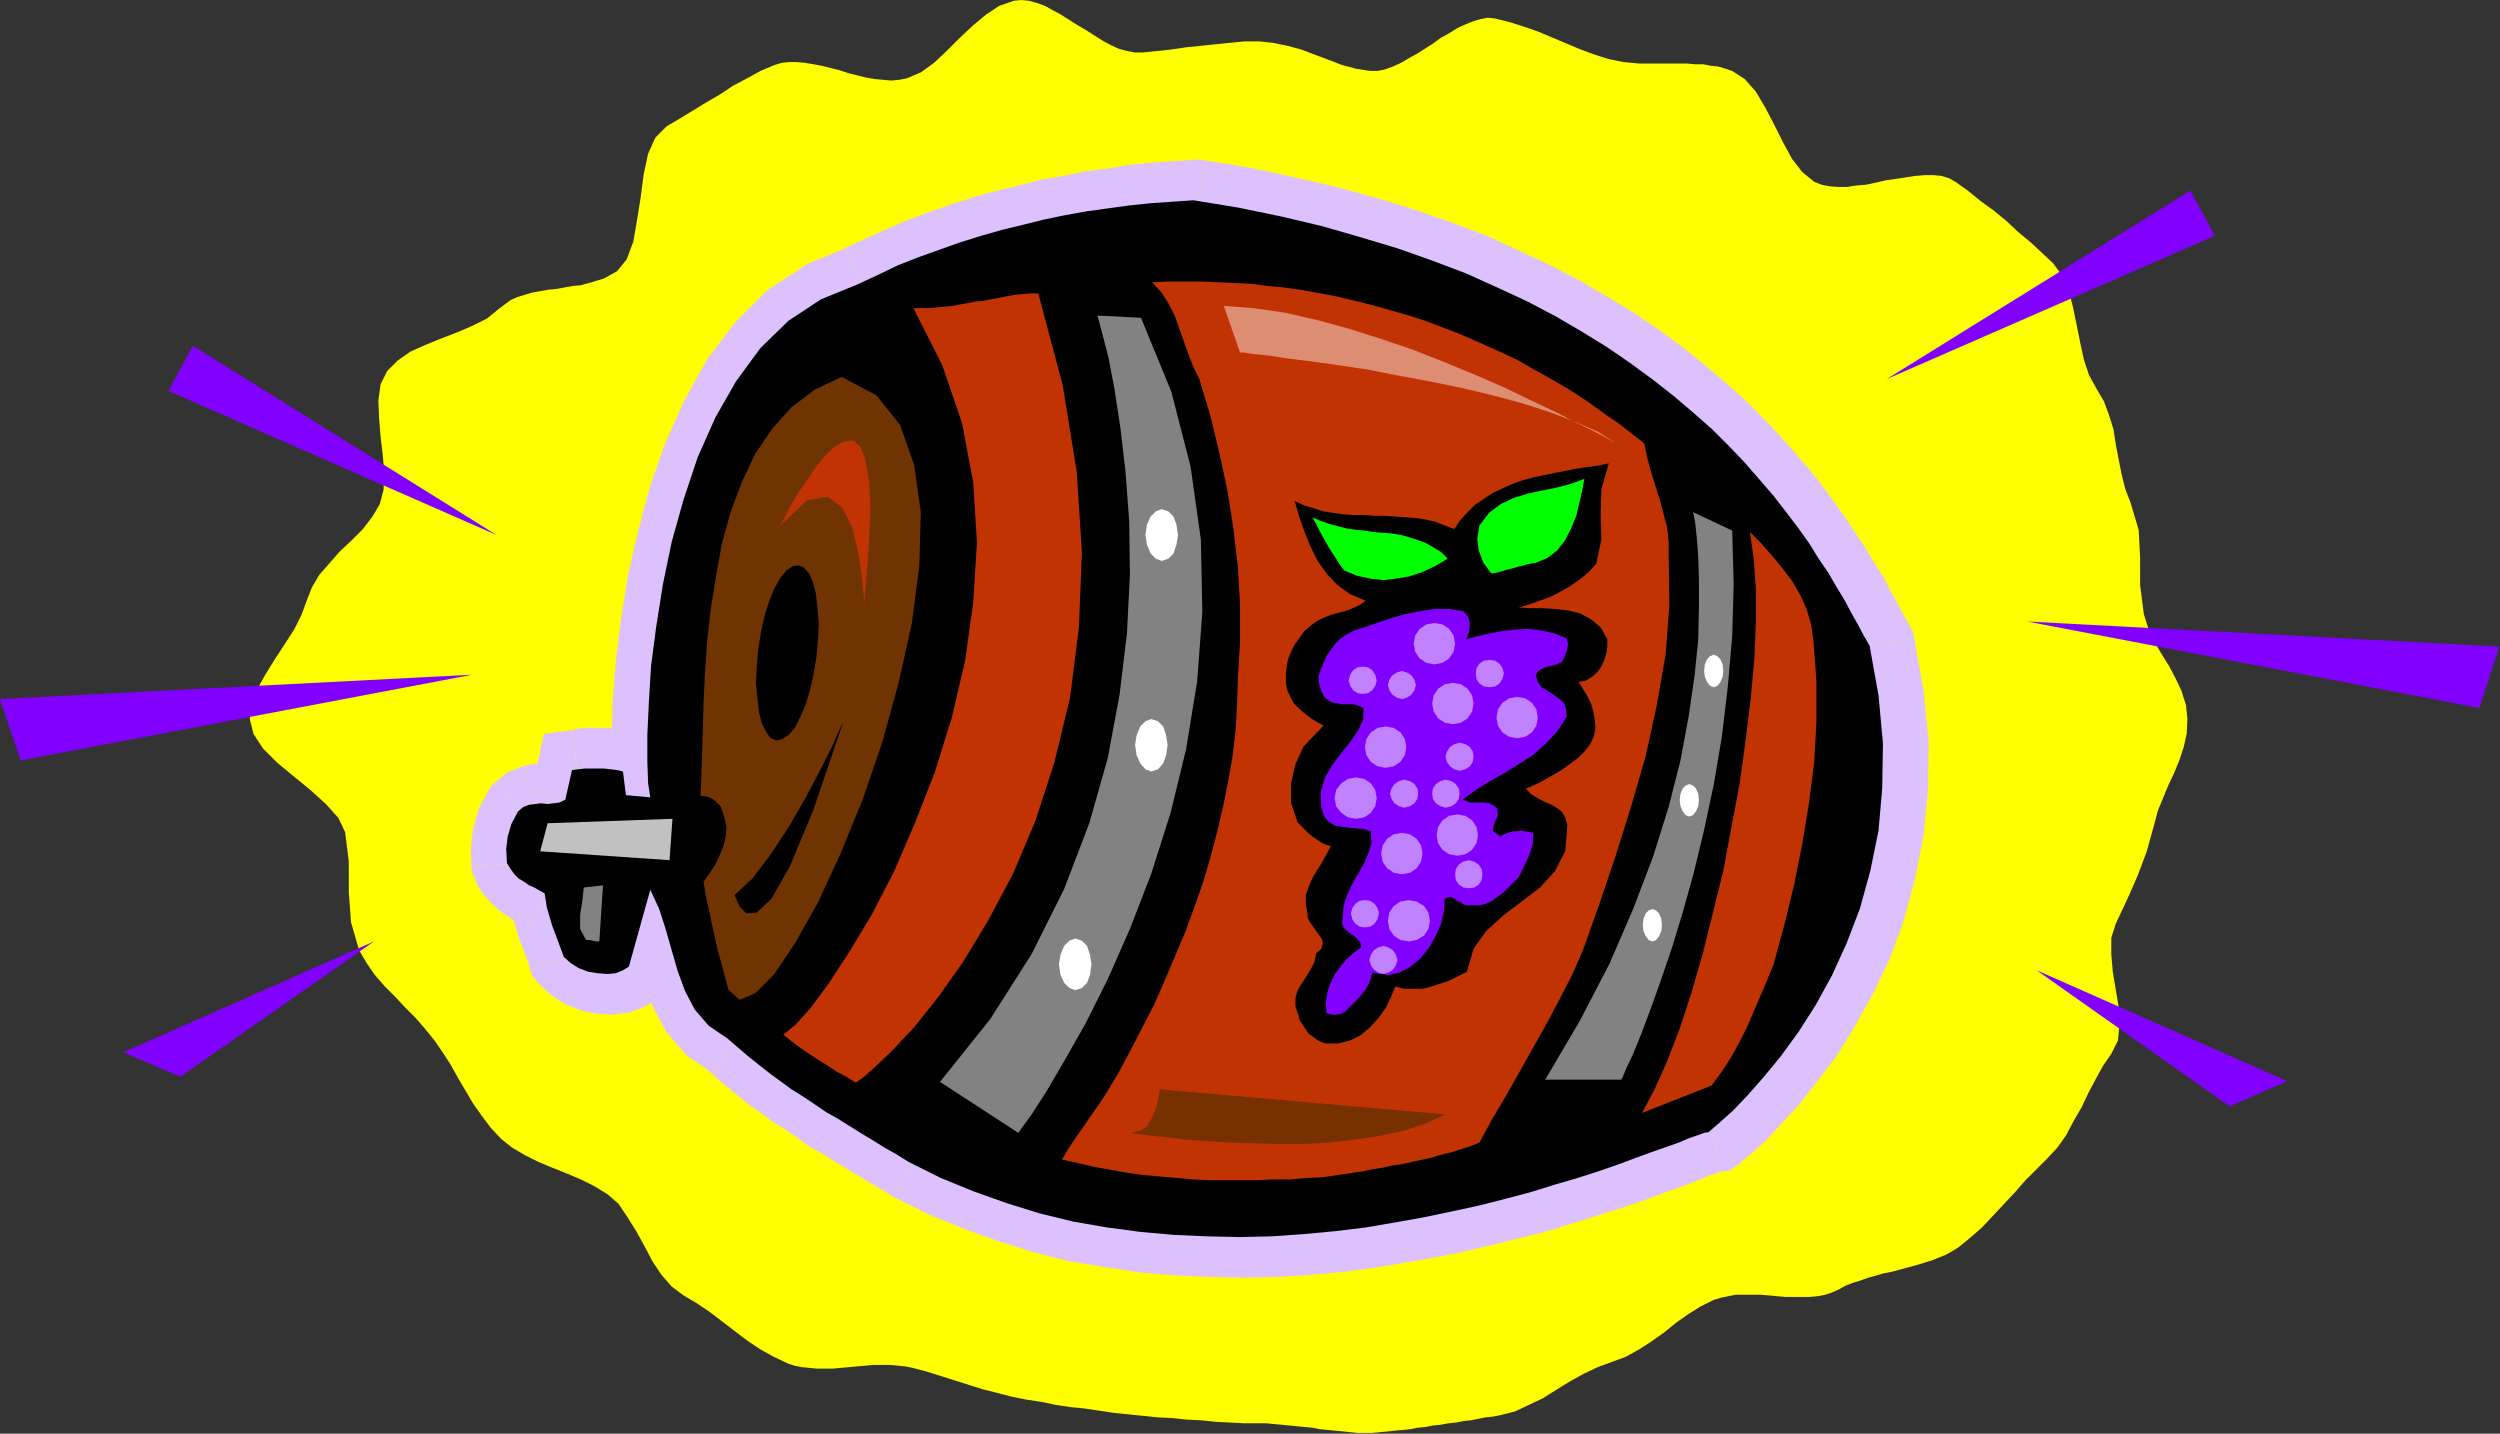 <?xml version="1.0" encoding="UTF-8" standalone="no"?>
<svg
   xmlns:dc="http://purl.org/dc/elements/1.1/"
   xmlns:cc="http://creativecommons.org/ns#"
   xmlns:rdf="http://www.w3.org/1999/02/22-rdf-syntax-ns#"
   xmlns:svg="http://www.w3.org/2000/svg"
   xmlns="http://www.w3.org/2000/svg"
   xmlns:sodipodi="http://sodipodi.sourceforge.net/DTD/sodipodi-0.dtd"
   xmlns:inkscape="http://www.inkscape.org/namespaces/inkscape"
   version="1.0"
   width="85.928mm"
   height="49.276mm"
   id="svg137"
   sodipodi:docname="CLP00484.WMF">
  <rect width="100%" height="100%" fill="#333333" stroke="none"/>
  <sodipodi:namedview
     pagecolor="#ffffff"
     bordercolor="#666666"
     borderopacity="1"
     objecttolerance="10"
     gridtolerance="10"
     guidetolerance="10"
     inkscape:pageopacity="0"
     inkscape:pageshadow="2"
     inkscape:window-width="640"
     inkscape:window-height="480"
     id="namedview139" />
  <defs
     id="defs3">
    <pattern
       id="WMFhbasepattern"
       patternUnits="userSpaceOnUse"
       width="6"
       height="6"
       x="0"
       y="0" />
  </defs>
  <path
     style="fill:#ffff00;fill-rule:evenodd;fill-opacity:1;stroke:none;"
     d="  M 163.584,184.896   L 164.544,184.896   L 165.504,184.992   L 166.56,185.088   L 167.52,185.184   L 168.48,185.28   L 169.536,185.376   L 170.496,185.472   L 171.456,185.664   L 172.512,185.76   L 173.472,185.856   L 174.432,185.952   L 175.392,186.048   L 176.352,186.144   L 177.312,186.144   L 178.272,186.144   L 179.232,186.048   L 180.192,185.952   L 181.152,185.856   L 182.208,185.76   L 183.168,185.664   L 184.128,185.472   L 185.184,185.376   L 186.144,185.184   L 187.104,185.088   L 188.16,184.896   L 189.12,184.8   L 190.08,184.608   L 191.04,184.512   L 192,184.32   L 192.96,184.128   L 193.92,184.032   L 194.88,183.84   L 196.8,183.36   L 198.624,182.496   L 200.448,181.632   L 202.272,180.48   L 204,179.424   L 205.728,178.464   L 207.552,177.6   L 209.376,176.928   L 211.2,176.256   L 212.928,175.296   L 214.56,174.24   L 216.192,173.088   L 217.728,171.84   L 219.36,170.688   L 220.896,169.728   L 222.624,168.864   L 223.584,168.576   L 224.544,168.384   L 225.504,168.192   L 226.56,168.192   L 227.616,168.192   L 228.672,168.192   L 229.824,168.288   L 230.88,168.384   L 231.936,168.48   L 232.992,168.48   L 234.048,168.48   L 235.104,168.48   L 236.16,168.384   L 237.12,168.192   L 237.984,167.904   L 238.848,167.52   L 239.712,167.04   L 240.672,166.656   L 241.632,166.368   L 242.688,165.984   L 243.744,165.696   L 244.704,165.408   L 245.76,165.216   L 246.816,164.928   L 247.872,164.64   L 248.928,164.352   L 249.888,164.064   L 250.848,163.776   L 251.808,163.392   L 252.768,163.008   L 253.632,162.528   L 254.4,162.048   L 255.936,160.8   L 257.472,159.456   L 258.912,157.92   L 260.352,156.384   L 261.792,154.848   L 263.136,153.312   L 264.576,151.872   L 265.92,150.528   L 267.264,149.088   L 268.416,147.456   L 269.376,145.632   L 270.432,143.808   L 271.296,141.984   L 272.256,140.16   L 273.216,138.432   L 274.272,136.896   L 275.136,135.168   L 275.328,133.152   L 275.232,130.848   L 274.848,128.544   L 274.464,126.24   L 274.272,123.936   L 274.272,121.824   L 274.848,120   L 275.616,118.368   L 276.384,116.736   L 277.056,115.2   L 277.728,113.664   L 278.304,112.128   L 278.88,110.592   L 279.36,108.864   L 279.84,107.136   L 280.32,105.312   L 280.992,103.68   L 281.664,102.048   L 282.432,100.416   L 283.104,98.784   L 283.68,97.056   L 284.064,95.328   L 284.16,93.408   L 283.968,91.584   L 283.392,89.76   L 282.624,88.128   L 281.76,86.496   L 280.8,84.96   L 279.84,83.328   L 279.072,81.6   L 278.496,79.776   L 278.016,76.032   L 278.016,72.384   L 277.824,68.832   L 276.768,65.28   L 276.096,63.552   L 275.616,61.632   L 275.232,59.712   L 274.848,57.696   L 274.56,55.776   L 273.984,53.952   L 273.312,52.128   L 272.352,50.496   L 271.392,48.768   L 270.72,46.752   L 270.24,44.544   L 269.76,42.144   L 269.28,39.84   L 268.704,37.632   L 267.84,35.712   L 266.688,34.176   L 265.248,32.832   L 263.808,31.488   L 262.176,30.144   L 260.64,28.704   L 259.008,27.36   L 257.28,26.112   L 255.648,24.768   L 254.016,23.616   L 253.152,23.136   L 252.192,22.848   L 251.232,22.752   L 250.08,22.752   L 248.832,22.848   L 247.584,23.04   L 246.336,23.232   L 244.992,23.424   L 243.744,23.712   L 242.4,24   L 241.152,24.096   L 239.904,24.288   L 238.752,24.288   L 237.6,24.192   L 236.64,24   L 235.68,23.616   L 234.144,22.368   L 232.8,20.64   L 231.648,18.528   L 230.496,16.224   L 229.344,14.016   L 228.096,11.904   L 226.656,10.272   L 225.024,9.216   L 224.16,8.928   L 223.2,8.64   L 222.24,8.544   L 221.28,8.352   L 220.224,8.352   L 219.264,8.256   L 218.208,8.256   L 217.152,8.256   L 216.096,8.256   L 215.04,8.256   L 213.984,8.256   L 212.928,8.256   L 211.968,8.16   L 210.912,8.064   L 209.952,7.872   L 208.992,7.68   L 207.168,7.104   L 205.344,6.432   L 203.52,5.664   L 201.696,4.896   L 199.872,4.128   L 197.952,3.456   L 196.128,2.88   L 194.208,2.4   L 193.248,2.304   L 192.288,2.496   L 191.328,2.784   L 190.368,3.168   L 189.312,3.648   L 188.256,4.32   L 187.2,4.896   L 186.144,5.664   L 185.088,6.336   L 184.032,7.008   L 182.976,7.584   L 182.016,8.16   L 180.96,8.64   L 179.904,9.024   L 178.944,9.216   L 177.984,9.216   L 176.16,8.928   L 174.336,8.448   L 172.608,7.776   L 170.784,7.104   L 169.056,6.432   L 167.232,5.952   L 165.408,5.568   L 163.584,5.376   L 161.664,5.376   L 159.744,5.568   L 157.824,5.76   L 156,5.952   L 154.08,6.144   L 152.16,6.432   L 150.336,6.624   L 148.416,6.816   L 147.456,6.816   L 146.4,6.624   L 145.344,6.336   L 144.288,5.856   L 143.232,5.28   L 142.176,4.608   L 141.12,3.936   L 139.968,3.264   L 138.912,2.592   L 137.856,1.92   L 136.8,1.344   L 135.744,0.768   L 134.688,0.384   L 133.632,0.096   L 132.672,0   L 131.712,0.096   L 129.792,0.768   L 128.064,1.92   L 126.336,3.36   L 124.608,4.992   L 122.976,6.624   L 121.344,8.16   L 119.616,9.408   L 117.792,10.176   L 116.832,10.368   L 115.776,10.464   L 114.72,10.368   L 113.664,10.272   L 112.512,10.08   L 111.36,9.792   L 110.208,9.504   L 109.056,9.12   L 107.904,8.832   L 106.752,8.544   L 105.696,8.352   L 104.544,8.16   L 103.488,8.064   L 102.528,8.064   L 101.568,8.16   L 100.608,8.448   L 98.784,9.216   L 97.056,10.176   L 95.232,11.136   L 93.504,12.288   L 91.68,13.344   L 89.952,14.4   L 88.224,15.456   L 86.592,16.416   L 85.152,17.856   L 84.192,19.968   L 83.616,22.656   L 83.232,25.632   L 82.752,28.608   L 82.272,31.392   L 81.408,33.696   L 80.16,35.232   L 79.296,35.712   L 78.432,36.192   L 77.472,36.48   L 76.512,36.768   L 75.456,37.056   L 74.4,37.152   L 73.344,37.344   L 72.288,37.536   L 71.232,37.632   L 70.176,37.824   L 69.12,38.016   L 68.16,38.304   L 67.2,38.592   L 66.336,38.976   L 65.568,39.552   L 64.8,40.128   L 63.264,41.376   L 61.344,42.336   L 59.328,43.2   L 57.312,43.968   L 55.2,44.832   L 53.28,45.696   L 51.648,46.848   L 50.304,48.192   L 49.44,49.92   L 49.152,52.032   L 49.248,54.336   L 49.44,56.736   L 49.728,59.136   L 49.92,61.536   L 49.824,63.648   L 49.344,65.472   L 48.384,67.104   L 47.136,68.736   L 45.696,70.176   L 44.16,71.616   L 42.816,73.152   L 41.472,74.688   L 40.512,76.32   L 39.84,78.048   L 39.168,79.872   L 38.208,81.792   L 36.96,83.712   L 35.712,85.632   L 34.464,87.648   L 33.408,89.568   L 32.736,91.488   L 32.448,93.408   L 32.928,95.328   L 34.176,97.248   L 36,99.072   L 38.208,100.896   L 40.32,102.624   L 42.336,104.448   L 43.968,106.272   L 44.832,108.096   L 45.312,111.936   L 45.312,115.872   L 45.6,119.808   L 46.656,123.456   L 47.616,125.088   L 48.672,126.624   L 49.92,128.064   L 51.264,129.408   L 52.608,130.848   L 53.952,132.192   L 55.2,133.632   L 56.448,135.168   L 57.504,136.704   L 58.56,138.336   L 59.52,140.064   L 60.48,141.696   L 61.44,143.328   L 62.592,144.96   L 63.744,146.496   L 65.088,147.936   L 66.528,149.088   L 68.16,150.048   L 69.888,150.912   L 71.712,151.68   L 73.632,152.448   L 75.456,153.216   L 77.184,154.08   L 78.912,155.136   L 80.352,156.384   L 81.504,158.112   L 82.656,159.936   L 83.712,161.856   L 84.768,163.872   L 85.92,165.6   L 87.264,167.136   L 88.8,168.288   L 90.432,169.248   L 92.16,170.4   L 93.792,171.648   L 95.424,172.896   L 97.056,174.144   L 98.784,175.296   L 100.512,176.256   L 102.336,177.12   L 103.2,177.408   L 104.16,177.6   L 105.12,177.696   L 106.08,177.792   L 107.136,177.792   L 108.192,177.792   L 109.248,177.696   L 110.304,177.6   L 111.36,177.504   L 112.416,177.408   L 113.472,177.312   L 114.528,177.312   L 115.584,177.312   L 116.64,177.408   L 117.6,177.504   L 118.56,177.696   L 120.384,178.176   L 122.208,178.752   L 124.032,179.328   L 125.856,179.904   L 127.68,180.48   L 129.6,180.96   L 131.424,181.44   L 133.344,181.824   L 135.264,182.112   L 137.088,182.496   L 139.008,182.784   L 140.928,182.976   L 142.848,183.264   L 144.768,183.552   L 146.688,183.744   L 148.608,183.936   L 150.432,184.128   L 152.352,184.224   L 154.176,184.416   L 156.096,184.512   L 157.92,184.704   L 159.84,184.8   L 161.664,184.896   L 163.584,184.896  z "
     id="path5" />
  <path
     style="fill:#ddc1ff;fill-rule:evenodd;fill-opacity:1;stroke:none;"
     d="  M 118.656,150.912   L 117.12,149.952   L 115.584,149.088   L 114.048,148.128   L 112.608,147.264   L 111.072,146.304   L 109.536,145.344   L 108,144.48   L 106.464,143.424   L 105.024,142.464   L 103.488,141.504   L 102.048,140.448   L 100.608,139.392   L 99.264,138.336   L 97.824,137.184   L 96.48,136.032   L 95.136,134.88   L 92.736,133.248   L 90.912,131.136   L 89.664,128.832   L 88.704,126.24   L 87.936,123.456   L 87.168,120.768   L 86.304,118.08   L 85.152,115.584   L 82.272,125.568   L 81.6,126.048   L 80.64,126.432   L 79.488,126.528   L 78.24,126.432   L 76.992,126.24   L 75.84,125.76   L 74.784,125.088   L 73.92,124.32   L 73.248,122.496   L 72.384,120.192   L 71.712,117.984   L 71.424,116.16   L 70.752,115.776   L 70.08,115.392   L 69.408,115.008   L 68.736,114.624   L 68.064,114.144   L 67.488,113.568   L 67.008,112.992   L 66.528,112.224   L 66.432,110.4   L 66.624,108.672   L 67.104,107.04   L 67.968,105.408   L 68.64,104.832   L 69.408,104.544   L 70.176,104.448   L 70.944,104.448   L 71.712,104.448   L 72.576,104.448   L 73.344,104.256   L 74.112,103.872   L 74.976,100.032   L 75.744,99.936   L 76.608,99.84   L 77.472,99.84   L 78.336,99.84   L 79.2,99.84   L 79.968,99.936   L 80.832,100.032   L 81.6,100.224   L 81.984,103.296   L 85.152,103.584   L 84.864,101.76   L 84.768,99.072   L 84.768,95.52   L 84.864,91.296   L 85.248,86.592   L 85.824,81.408   L 86.688,76.032   L 87.936,70.464   L 89.376,64.896   L 91.296,59.52   L 93.6,54.336   L 96.288,49.536   L 99.456,45.312   L 103.104,41.664   L 107.328,38.88   L 112.032,36.96   L 114.72,35.712   L 117.312,34.56   L 120,33.408   L 122.688,32.448   L 125.376,31.488   L 128.16,30.624   L 130.848,29.856   L 133.632,29.184   L 136.32,28.512   L 139.104,28.032   L 141.792,27.456   L 144.576,27.072   L 147.36,26.688   L 150.144,26.4   L 152.928,26.208   L 155.712,26.016   L 161.568,26.976   L 167.136,28.128   L 172.416,29.376   L 177.408,30.816   L 182.208,32.256   L 186.816,33.888   L 191.136,35.52   L 195.168,37.344   L 199.104,39.168   L 202.752,41.088   L 206.208,43.104   L 209.472,45.12   L 212.544,47.232   L 215.424,49.344   L 218.112,51.456   L 220.704,53.664   L 223.104,55.776   L 225.312,57.984   L 227.328,60.096   L 229.248,62.304   L 231.072,64.416   L 232.704,66.528   L 234.24,68.544   L 235.68,70.56   L 236.928,72.576   L 238.176,74.4   L 239.232,76.224   L 240.288,77.952   L 241.152,79.584   L 242.016,81.12   L 242.784,82.56   L 243.552,83.904   L 244.704,90.336   L 245.28,96.576   L 245.184,102.432   L 244.704,107.904   L 243.648,113.184   L 242.304,117.984   L 240.576,122.592   L 238.656,126.72   L 236.544,130.56   L 234.336,134.112   L 232.032,137.184   L 229.824,139.968   L 227.712,142.272   L 225.792,144.288   L 224.064,145.92   L 222.624,147.072   L 222.048,147.168   L 221.28,147.456   L 220.128,147.84   L 218.784,148.416   L 217.152,148.992   L 215.232,149.664   L 213.12,150.432   L 210.816,151.296   L 208.32,152.16   L 205.632,153.024   L 202.656,153.888   L 199.584,154.848   L 196.32,155.712   L 192.96,156.576   L 189.408,157.344   L 185.76,158.112   L 182.016,158.784   L 178.08,159.456   L 174.144,159.936   L 170.016,160.32   L 165.888,160.608   L 161.664,160.704   L 157.44,160.608   L 153.12,160.416   L 148.8,160.032   L 144.48,159.456   L 140.064,158.688   L 135.744,157.632   L 131.424,156.288   L 127.104,154.752   L 122.88,153.024   L 118.656,150.912  z "
     id="path7" />
  <path
     style="fill:#ddc1ff;fill-rule:evenodd;fill-opacity:1;stroke:none;"
     d="  M 92.832,139.584   L 91.584,138.72   L 93.12,140.064   L 94.464,141.216   L 96,142.464   L 97.44,143.616   L 98.976,144.672   L 100.512,145.824   L 102.24,146.88   L 103.488,147.744   L 105.216,148.992   L 106.848,149.856   L 108.288,150.816   L 109.92,151.776   L 111.36,152.64   L 112.896,153.6   L 114.432,154.464   L 115.968,155.424   L 121.344,146.4   L 119.808,145.44   L 118.272,144.576   L 116.736,143.616   L 115.296,142.752   L 113.856,141.792   L 112.224,140.832   L 110.784,139.968   L 109.44,139.104   L 107.808,138.048   L 106.464,137.184   L 105.12,136.224   L 103.776,135.168   L 102.528,134.208   L 101.184,133.152   L 99.84,132   L 98.688,131.04   L 97.44,130.176   L 98.688,131.04   L 98.112,130.56   L 97.44,130.176   L 92.832,139.584  z "
     id="path9" />
  <path
     style="fill:#ddc1ff;fill-rule:evenodd;fill-opacity:1;stroke:none;"
     d="  M 90.24,117.024   L 80.544,118.176   L 81.408,119.904   L 82.08,122.304   L 82.848,124.8   L 83.712,127.776   L 84.864,130.944   L 86.592,134.112   L 89.28,137.184   L 92.832,139.584   L 97.44,130.176   L 96.192,129.312   L 95.232,128.16   L 94.464,126.72   L 93.696,124.704   L 93.024,122.112   L 92.256,119.232   L 91.2,116.256   L 89.76,112.992   L 80.064,114.144   L 89.76,112.992   L 83.712,102.144   L 80.064,114.144   L 90.24,117.024  z "
     id="path11" />
  <path
     style="fill:#ddc1ff;fill-rule:evenodd;fill-opacity:1;stroke:none;"
     d="  M 86.208,129.024   L 87.36,127.008   L 90.24,117.024   L 80.064,114.144   L 77.184,124.128   L 78.336,122.112   L 86.208,129.024   L 86.976,128.16   L 87.36,127.008   L 86.208,129.024  z "
     id="path13" />
  <path
     style="fill:#ddc1ff;fill-rule:evenodd;fill-opacity:1;stroke:none;"
     d="  M 68.832,125.76   L 69.792,127.584   L 71.616,129.312   L 73.44,130.464   L 75.648,131.328   L 77.664,131.712   L 79.488,131.808   L 81.792,131.52   L 84,130.656   L 86.208,129.024   L 78.336,122.112   L 79.2,121.44   L 79.488,121.344   L 79.488,121.248   L 78.816,121.152   L 78.336,121.152   L 78.24,121.056   L 77.952,120.864   L 78.048,121.056   L 79.008,122.88   L 68.832,125.76   L 69.12,126.72   L 69.792,127.584   L 68.832,125.76  z "
     id="path15" />
  <path
     style="fill:#ddc1ff;fill-rule:evenodd;fill-opacity:1;stroke:none;"
     d="  M 68.544,120.576   L 66.144,115.968   L 66.624,119.136   L 67.392,121.824   L 68.352,124.32   L 68.832,125.76   L 79.008,122.88   L 78.144,120.672   L 77.376,118.56   L 76.8,116.832   L 76.704,116.352   L 74.304,111.744   L 76.704,116.352   L 76.8,113.472   L 74.304,111.744   L 68.544,120.576  z "
     id="path17" />
  <path
     style="fill:#ddc1ff;fill-rule:evenodd;fill-opacity:1;stroke:none;"
     d="  M 61.248,112.512   L 61.728,114.432   L 62.688,116.064   L 63.648,117.12   L 64.704,118.176   L 65.952,119.04   L 66.816,119.616   L 67.488,120   L 68.16,120.384   L 68.544,120.576   L 74.304,111.744   L 73.344,111.168   L 72.672,110.784   L 72,110.4   L 71.52,110.208   L 71.424,110.112   L 71.328,110.016   L 71.328,109.92   L 71.328,110.016   L 71.808,111.936   L 61.248,112.512   L 61.344,113.568   L 61.824,114.432   L 61.248,112.512  z "
     id="path19" />
  <path
     style="fill:#ddc1ff;fill-rule:evenodd;fill-opacity:1;stroke:none;"
     d="  M 64.032,101.856   L 63.552,102.528   L 62.208,105.024   L 61.44,107.712   L 61.152,110.304   L 61.248,112.512   L 71.808,111.936   L 71.712,110.496   L 71.808,109.632   L 72,109.056   L 72.384,108.288   L 71.904,108.96   L 64.032,101.856  z "
     id="path21" />
  <path
     style="fill:#ddc1ff;fill-rule:evenodd;fill-opacity:1;stroke:none;"
     d="  M 69.024,102.72   L 71.232,99.456   L 71.52,99.264   L 72,99.168   L 71.712,99.168   L 70.944,99.168   L 69.888,99.168   L 68.16,99.456   L 65.952,100.32   L 64.032,101.856   L 71.904,108.96   L 71.328,109.344   L 70.656,109.632   L 70.464,109.728   L 70.944,109.728   L 71.712,109.728   L 73.152,109.728   L 75.168,109.248   L 76.992,108.288   L 79.2,105.024   L 76.992,108.192   L 78.816,107.04   L 79.2,105.024   L 69.024,102.72  z "
     id="path23" />
  <path
     style="fill:#ddc1ff;fill-rule:evenodd;fill-opacity:1;stroke:none;"
     d="  M 74.304,94.848   L 69.888,98.88   L 69.024,102.72   L 79.2,105.024   L 80.064,101.184   L 75.648,105.216   L 74.304,94.848   L 70.656,95.328   L 69.888,98.88   L 74.304,94.848  z "
     id="path25" />
  <path
     style="fill:#ddc1ff;fill-rule:evenodd;fill-opacity:1;stroke:none;"
     d="  M 86.88,99.648   L 82.752,95.136   L 81.696,94.848   L 80.544,94.656   L 79.488,94.56   L 78.336,94.56   L 77.472,94.56   L 76.32,94.56   L 75.168,94.656   L 74.304,94.848   L 75.648,105.216   L 76.32,105.216   L 76.896,105.12   L 77.472,105.12   L 78.336,105.12   L 78.912,105.12   L 79.392,105.216   L 79.968,105.216   L 80.448,105.312   L 76.32,100.8   L 86.88,99.648   L 86.4,96   L 82.752,95.136   L 86.88,99.648  z "
     id="path27" />
  <path
     style="fill:#ddc1ff;fill-rule:evenodd;fill-opacity:1;stroke:none;"
     d="  M 82.368,98.016   L 87.264,102.72   L 86.88,99.648   L 76.32,100.8   L 76.704,103.872   L 81.6,108.576   L 76.704,103.872   L 77.28,108.192   L 81.6,108.576   L 82.368,98.016  z "
     id="path29" />
  <path
     style="fill:#ddc1ff;fill-rule:evenodd;fill-opacity:1;stroke:none;"
     d="  M 80.064,104.736   L 85.536,98.304   L 82.368,98.016   L 81.6,108.576   L 84.768,108.864   L 90.24,102.432   L 84.768,108.864   L 91.968,109.536   L 90.24,102.432   L 80.064,104.736  z "
     id="path31" />
  <path
     style="fill:#ddc1ff;fill-rule:evenodd;fill-opacity:1;stroke:none;"
     d="  M 109.728,32.256   L 110.688,31.872   L 104.928,34.272   L 99.744,37.632   L 95.52,41.856   L 91.872,46.656   L 88.896,52.032   L 86.4,57.6   L 84.384,63.36   L 82.848,69.216   L 81.504,75.072   L 80.64,80.736   L 79.968,86.112   L 79.584,91.104   L 79.488,95.52   L 79.488,99.072   L 79.584,102.144   L 80.064,104.736   L 90.24,102.432   L 90.144,101.376   L 90.048,99.072   L 90.048,95.52   L 90.144,91.488   L 90.528,87.072   L 91.008,82.08   L 91.872,76.992   L 93.024,71.712   L 94.368,66.432   L 96.192,61.44   L 98.304,56.64   L 100.704,52.416   L 103.392,48.768   L 106.464,45.696   L 109.728,43.488   L 113.376,42.048   L 114.336,41.664   L 113.376,42.048   L 113.856,41.952   L 114.336,41.664   L 109.728,32.256  z "
     id="path33" />
  <path
     style="fill:#ddc1ff;fill-rule:evenodd;fill-opacity:1;stroke:none;"
     d="  M 156.48,20.832   L 155.52,20.736   L 152.64,20.928   L 149.76,21.12   L 146.784,21.408   L 143.904,21.888   L 140.928,22.272   L 138.144,22.848   L 135.264,23.328   L 132.384,24.096   L 129.504,24.768   L 126.72,25.536   L 123.744,26.496   L 120.96,27.456   L 118.08,28.512   L 115.2,29.76   L 112.608,30.912   L 109.728,32.256   L 114.336,41.664   L 116.832,40.512   L 119.424,39.36   L 121.92,38.304   L 124.416,37.44   L 127.008,36.48   L 129.6,35.712   L 132.192,34.944   L 134.88,34.272   L 137.376,33.696   L 140.064,33.216   L 142.656,32.64   L 145.248,32.256   L 147.936,31.968   L 150.528,31.68   L 153.216,31.488   L 155.904,31.296   L 154.944,31.2   L 156.48,20.832   L 155.904,20.736   L 155.52,20.736   L 156.48,20.832  z "
     id="path35" />
  <path
     style="fill:#ddc1ff;fill-rule:evenodd;fill-opacity:1;stroke:none;"
     d="  M 248.64,82.752   L 248.16,81.408   L 247.392,80.064   L 246.624,78.624   L 245.76,77.088   L 244.896,75.36   L 243.744,73.536   L 242.592,71.616   L 241.344,69.696   L 240,67.68   L 238.464,65.472   L 236.928,63.36   L 235.104,61.056   L 233.184,58.848   L 231.168,56.544   L 229.056,54.336   L 226.656,51.936   L 224.16,49.728   L 221.472,47.424   L 218.592,45.12   L 215.616,42.912   L 212.352,40.704   L 208.896,38.592   L 205.248,36.48   L 201.408,34.464   L 197.28,32.544   L 193.152,30.624   L 188.544,28.896   L 183.84,27.264   L 178.848,25.728   L 173.664,24.288   L 168.192,23.04   L 162.432,21.792   L 156.48,20.832   L 154.944,31.2   L 160.704,32.16   L 166.08,33.216   L 171.168,34.464   L 175.968,35.904   L 180.576,37.248   L 185.088,38.88   L 189.12,40.416   L 193.056,42.144   L 196.8,43.872   L 200.256,45.696   L 203.52,47.616   L 206.592,49.536   L 209.472,51.552   L 212.256,53.568   L 214.752,55.488   L 217.248,57.6   L 219.552,59.616   L 221.568,61.632   L 223.488,63.648   L 225.312,65.76   L 227.04,67.776   L 228.48,69.696   L 230.016,71.616   L 231.36,73.44   L 232.512,75.456   L 233.76,77.184   L 234.72,78.912   L 235.68,80.544   L 236.544,82.08   L 237.408,83.616   L 238.176,85.056   L 238.944,86.4   L 238.464,85.056   L 248.64,82.752   L 248.544,82.08   L 248.16,81.408   L 248.64,82.752  z "
     id="path37" />
  <path
     style="fill:#ddc1ff;fill-rule:evenodd;fill-opacity:1;stroke:none;"
     d="  M 223.296,152.256   L 225.888,151.2   L 227.52,149.856   L 229.536,148.032   L 231.552,145.824   L 233.856,143.328   L 236.16,140.352   L 238.656,137.088   L 241.056,133.152   L 243.36,129.024   L 245.472,124.608   L 247.296,119.616   L 248.736,114.336   L 249.888,108.576   L 250.464,102.624   L 250.56,96.384   L 249.888,89.664   L 248.64,82.752   L 238.464,85.056   L 239.52,91.008   L 240,96.768   L 239.904,102.24   L 239.52,107.232   L 238.56,112.032   L 237.312,116.352   L 235.68,120.576   L 233.952,124.416   L 232.032,127.968   L 230.016,131.136   L 227.904,134.016   L 225.792,136.608   L 223.872,138.72   L 222.048,140.544   L 220.608,141.984   L 219.36,142.944   L 221.952,141.888   L 223.296,152.256   L 224.736,152.064   L 225.888,151.2   L 223.296,152.256  z "
     id="path39" />
  <path
     style="fill:#ddc1ff;fill-rule:evenodd;fill-opacity:1;stroke:none;"
     d="  M 115.968,155.424   L 116.16,155.52   L 120.768,157.824   L 125.28,159.648   L 129.792,161.28   L 134.4,162.72   L 139.008,163.872   L 143.712,164.64   L 148.224,165.312   L 152.832,165.696   L 157.344,165.888   L 161.664,165.984   L 166.08,165.888   L 170.4,165.6   L 174.624,165.216   L 178.848,164.64   L 182.88,163.968   L 186.72,163.296   L 190.464,162.528   L 194.112,161.664   L 197.568,160.8   L 201.024,159.936   L 204.096,158.976   L 207.168,158.016   L 209.952,157.152   L 212.544,156.288   L 214.944,155.424   L 216.96,154.656   L 218.88,153.984   L 220.608,153.312   L 221.952,152.736   L 223.008,152.448   L 223.488,152.256   L 223.296,152.256   L 221.952,141.888   L 220.608,142.08   L 219.552,142.464   L 218.304,142.944   L 216.96,143.52   L 215.424,144   L 213.504,144.672   L 211.296,145.44   L 209.088,146.304   L 206.688,147.168   L 204.096,148.032   L 201.216,148.8   L 198.144,149.76   L 195.072,150.624   L 191.808,151.488   L 188.352,152.16   L 184.8,152.928   L 181.152,153.6   L 177.312,154.272   L 173.664,154.656   L 169.632,155.04   L 165.696,155.328   L 161.664,155.424   L 157.536,155.328   L 153.408,155.136   L 149.376,154.752   L 145.248,154.272   L 141.12,153.504   L 137.088,152.544   L 133.056,151.296   L 128.928,149.856   L 124.992,148.224   L 121.152,146.304   L 121.344,146.4   L 115.968,155.424  z "
     id="path41" />
  <path
     style="fill:#000000;fill-rule:evenodd;fill-opacity:1;stroke:none;"
     d="  M 117.984,150.912   L 116.448,149.952   L 114.912,149.088   L 113.376,148.128   L 111.936,147.264   L 110.4,146.304   L 108.864,145.344   L 107.328,144.48   L 105.792,143.424   L 104.352,142.464   L 102.816,141.504   L 101.376,140.448   L 99.936,139.392   L 98.592,138.336   L 97.152,137.184   L 95.808,136.032   L 94.464,134.88   L 92.064,133.248   L 90.24,131.136   L 88.992,128.736   L 88.032,126.144   L 87.264,123.456   L 86.496,120.768   L 85.632,118.08   L 84.48,115.584   L 81.696,125.568   L 80.928,126.048   L 79.968,126.432   L 78.912,126.528   L 77.664,126.432   L 76.416,126.24   L 75.168,125.76   L 74.112,125.088   L 73.248,124.32   L 72.576,122.496   L 71.712,120.192   L 71.04,117.888   L 70.752,116.064   L 70.08,115.68   L 69.408,115.296   L 68.736,115.008   L 68.064,114.528   L 67.392,114.144   L 66.816,113.568   L 66.336,112.896   L 65.856,112.128   L 65.76,110.304   L 65.952,108.672   L 66.432,107.04   L 67.296,105.408   L 67.968,104.832   L 68.736,104.544   L 69.504,104.448   L 70.272,104.352   L 71.136,104.448   L 71.904,104.352   L 72.672,104.256   L 73.44,103.872   L 74.304,100.032   L 75.072,99.936   L 75.936,99.84   L 76.8,99.84   L 77.664,99.84   L 78.528,99.84   L 79.296,99.936   L 80.16,100.032   L 80.928,100.224   L 81.312,103.296   L 84.48,103.584   L 84.192,101.76   L 84.096,98.976   L 84.096,95.424   L 84.288,91.296   L 84.576,86.496   L 85.248,81.408   L 86.112,75.936   L 87.264,70.368   L 88.8,64.896   L 90.624,59.424   L 92.928,54.24   L 95.616,49.536   L 98.784,45.216   L 102.432,41.664   L 106.656,38.88   L 111.36,36.96   L 114.048,35.712   L 116.64,34.464   L 119.328,33.408   L 122.016,32.448   L 124.704,31.488   L 127.488,30.624   L 130.176,29.856   L 132.96,29.184   L 135.648,28.512   L 138.432,27.936   L 141.12,27.456   L 143.904,27.072   L 146.688,26.688   L 149.472,26.4   L 152.256,26.208   L 155.04,26.016   L 160.896,26.976   L 166.464,28.128   L 171.744,29.376   L 176.736,30.816   L 181.536,32.256   L 186.144,33.888   L 190.464,35.52   L 194.496,37.344   L 198.432,39.168   L 202.08,41.088   L 205.536,43.104   L 208.8,45.12   L 211.872,47.232   L 214.752,49.344   L 217.44,51.456   L 220.032,53.664   L 222.432,55.776   L 224.64,57.984   L 226.656,60.096   L 228.576,62.304   L 230.4,64.416   L 232.032,66.528   L 233.568,68.544   L 235.008,70.56   L 236.256,72.576   L 237.504,74.4   L 238.56,76.224   L 239.616,77.952   L 240.48,79.584   L 241.344,81.12   L 242.112,82.56   L 242.88,83.904   L 244.032,90.336   L 244.608,96.576   L 244.512,102.432   L 244.032,107.904   L 242.976,113.088   L 241.632,117.984   L 239.904,122.496   L 237.984,126.72   L 235.872,130.56   L 233.664,134.016   L 231.36,137.184   L 229.152,139.872   L 227.04,142.272   L 225.12,144.288   L 223.392,145.824   L 221.952,147.072   L 221.376,147.168   L 220.608,147.456   L 219.456,147.84   L 218.112,148.416   L 216.48,148.992   L 214.56,149.664   L 212.448,150.432   L 210.144,151.296   L 207.648,152.16   L 204.96,153.024   L 201.984,153.888   L 198.912,154.848   L 195.648,155.712   L 192.288,156.576   L 188.736,157.344   L 185.088,158.112   L 181.344,158.784   L 177.408,159.456   L 173.472,159.936   L 169.344,160.32   L 165.216,160.608   L 160.992,160.704   L 156.768,160.608   L 152.448,160.416   L 148.128,160.032   L 143.808,159.456   L 139.392,158.688   L 135.072,157.632   L 130.752,156.288   L 126.432,154.752   L 122.208,153.024   L 117.984,150.912  z "
     id="path43" />
  <path
     style="fill:#c13302;fill-rule:evenodd;fill-opacity:1;stroke:none;"
     d="  M 213.312,144.576   L 214.944,141.504   L 216.576,137.856   L 218.208,133.632   L 219.744,128.928   L 221.184,123.936   L 222.528,118.56   L 223.872,113.088   L 224.928,107.424   L 225.984,101.856   L 226.752,96.288   L 227.424,90.816   L 227.904,85.632   L 228.096,80.832   L 228.096,76.416   L 227.808,72.48   L 227.328,69.12   L 228.768,70.56   L 230.208,72.192   L 231.552,73.824   L 232.8,75.456   L 233.856,77.28   L 234.72,79.2   L 235.296,81.216   L 235.584,83.328   L 235.968,88.512   L 235.968,93.792   L 235.68,98.976   L 235.008,104.256   L 234.144,109.536   L 233.088,114.816   L 231.84,120   L 230.4,125.28   L 229.536,127.392   L 228.672,129.408   L 227.808,131.424   L 226.944,133.44   L 225.984,135.36   L 224.928,137.28   L 223.68,139.2   L 222.336,141.024   L 213.312,144.576  z "
     id="path45" />
  <path
     style="fill:#c13302;fill-rule:evenodd;fill-opacity:1;stroke:none;"
     d="  M 171.84,152.928   L 169.728,153.024   L 167.616,153.216   L 165.504,153.216   L 163.392,153.312   L 161.28,153.312   L 159.168,153.312   L 157.056,153.312   L 154.944,153.216   L 152.832,153.024   L 150.72,152.832   L 148.512,152.64   L 146.4,152.352   L 144.288,151.968   L 142.176,151.584   L 140.064,151.104   L 137.952,150.624   L 138.816,149.184   L 139.776,147.744   L 140.736,146.4   L 141.696,144.96   L 142.656,143.616   L 143.616,142.176   L 144.48,140.736   L 145.344,139.296   L 146.88,136.416   L 148.416,133.44   L 149.952,130.464   L 151.296,127.392   L 152.64,124.224   L 153.984,121.056   L 155.136,117.888   L 156.288,114.624   L 157.248,111.36   L 158.112,108.096   L 158.88,104.832   L 159.552,101.472   L 160.128,98.208   L 160.512,94.848   L 160.704,91.584   L 160.8,88.32   L 161.088,83.424   L 161.088,78.432   L 160.8,73.536   L 160.224,68.64   L 159.456,63.744   L 158.4,58.848   L 157.248,54.048   L 155.808,49.248   L 155.04,47.712   L 154.368,45.984   L 153.792,44.352   L 153.216,42.72   L 152.64,41.088   L 151.872,39.552   L 150.912,38.016   L 149.664,36.672   L 151.776,36.576   L 153.984,36.576   L 156.096,36.576   L 158.208,36.672   L 160.416,36.768   L 162.528,36.864   L 164.64,37.152   L 166.752,37.344   L 168.864,37.632   L 170.976,38.016   L 173.088,38.4   L 175.2,38.88   L 177.216,39.36   L 179.328,39.936   L 181.344,40.512   L 183.36,41.088   L 185.376,41.76   L 187.392,42.528   L 189.408,43.296   L 191.424,44.16   L 193.344,45.024   L 195.264,45.888   L 197.28,46.848   L 199.104,47.904   L 201.024,48.96   L 202.848,50.016   L 204.768,51.168   L 206.592,52.416   L 208.32,53.664   L 210.144,54.912   L 211.872,56.256   L 213.6,57.6   L 213.984,59.424   L 214.464,61.248   L 215.04,63.072   L 215.616,64.896   L 216.096,66.72   L 216.576,68.544   L 216.768,70.368   L 216.768,72.288   L 216.864,78.528   L 216.384,84.96   L 215.232,91.584   L 213.792,98.208   L 211.872,104.832   L 209.856,111.264   L 207.744,117.504   L 205.632,123.456   L 204.192,126.72   L 202.56,129.888   L 200.928,132.96   L 199.2,136.032   L 197.472,139.104   L 195.744,142.176   L 193.92,145.248   L 192.192,148.416   L 191.04,148.896   L 189.792,149.28   L 188.64,149.664   L 187.392,149.952   L 186.144,150.336   L 184.896,150.624   L 183.552,150.912   L 182.304,151.2   L 180.96,151.392   L 179.712,151.68   L 178.368,151.872   L 177.12,152.16   L 175.776,152.352   L 174.432,152.544   L 173.184,152.736   L 171.84,152.928  z "
     id="path47" />
  <path
     style="fill:#000000;fill-rule:evenodd;fill-opacity:1;stroke:none;"
     d="  M 172.224,135.552   L 171.648,135.36   L 171.072,135.072   L 170.592,134.688   L 170.016,134.304   L 169.632,133.728   L 169.248,133.152   L 168.864,132.576   L 168.672,131.904   L 168.288,130.752   L 168.288,129.6   L 168.576,128.64   L 169.152,127.68   L 169.728,126.816   L 170.304,125.856   L 170.784,124.896   L 170.976,123.84   L 171.648,123.264   L 171.84,122.592   L 171.744,122.016   L 171.264,121.344   L 170.784,120.672   L 170.304,120   L 169.92,119.328   L 169.824,118.56   L 169.632,117.408   L 169.632,116.256   L 170.016,115.2   L 170.496,114.048   L 171.072,113.088   L 171.744,112.032   L 172.32,110.976   L 172.896,109.92   L 172.224,109.728   L 171.648,109.44   L 171.072,109.056   L 170.496,108.672   L 170.016,108.288   L 169.536,107.808   L 169.056,107.328   L 168.576,106.848   L 167.712,104.256   L 167.712,101.76   L 168.288,99.264   L 169.344,96.96   L 171.936,94.272   L 171.072,93.792   L 170.304,93.312   L 169.536,92.736   L 168.768,92.064   L 168.096,91.392   L 167.616,90.528   L 167.232,89.664   L 167.04,88.704   L 167.04,87.648   L 167.136,86.592   L 167.328,85.632   L 167.712,84.672   L 168.192,83.712   L 168.768,82.944   L 169.344,82.08   L 170.112,81.408   L 170.976,80.736   L 171.936,80.256   L 172.896,79.872   L 173.952,79.584   L 175.008,79.296   L 175.968,78.912   L 176.736,78.528   L 177.408,78.048   L 175.392,77.184   L 173.664,75.936   L 172.32,74.496   L 171.168,72.864   L 170.208,70.944   L 169.44,69.024   L 168.768,67.104   L 168.192,65.088   L 169.44,65.664   L 170.688,66.048   L 171.936,66.432   L 173.184,66.624   L 174.528,66.816   L 175.872,66.912   L 177.216,66.912   L 178.56,67.008   L 179.904,67.008   L 181.248,67.104   L 182.592,67.2   L 183.936,67.296   L 185.184,67.488   L 186.432,67.776   L 187.68,68.256   L 188.928,68.736   L 189.696,67.584   L 190.656,66.528   L 191.616,65.568   L 192.768,64.8   L 193.92,64.032   L 195.168,63.456   L 196.416,62.88   L 197.76,62.4   L 199.2,62.016   L 200.544,61.728   L 201.984,61.44   L 203.424,61.152   L 204.864,60.864   L 206.208,60.672   L 207.648,60.48   L 208.992,60.192   L 208.032,63.552   L 207.936,66.912   L 208.032,70.08   L 207.36,73.248   L 206.4,74.304   L 205.248,75.264   L 204,76.128   L 202.656,76.896   L 201.312,77.568   L 199.968,78.048   L 198.624,78.528   L 197.28,78.912   L 198.72,79.008   L 200.352,79.008   L 201.984,79.104   L 203.712,79.296   L 205.248,79.68   L 206.688,80.448   L 207.936,81.504   L 208.8,83.04   L 208.8,83.904   L 208.704,84.768   L 208.416,85.728   L 208.032,86.592   L 207.456,87.36   L 206.784,87.936   L 206.016,88.416   L 205.056,88.608   L 205.632,89.472   L 206.208,90.432   L 206.688,91.392   L 206.976,92.448   L 207.168,93.504   L 207.264,94.56   L 207.072,95.616   L 206.592,96.672   L 205.824,97.632   L 204.96,98.496   L 203.904,99.264   L 202.848,100.032   L 201.696,100.704   L 200.544,101.376   L 199.392,101.952   L 198.24,102.432   L 198.816,103.104   L 199.584,103.584   L 200.448,104.064   L 201.312,104.448   L 202.08,104.832   L 202.848,105.408   L 203.328,106.176   L 203.616,107.232   L 203.328,110.592   L 201.984,113.184   L 200.064,115.296   L 197.664,117.12   L 195.264,118.944   L 193.056,120.96   L 191.424,123.264   L 190.56,126.24   L 189.408,126.816   L 188.256,127.392   L 187.104,127.776   L 185.952,128.16   L 184.8,128.448   L 183.552,128.448   L 182.4,128.448   L 181.248,128.16   L 180.672,129.6   L 180,130.944   L 179.04,132.288   L 177.984,133.44   L 176.736,134.496   L 175.392,135.168   L 173.856,135.552   L 172.224,135.552  z "
     id="path49" />
  <path
     style="fill:#8200ff;fill-rule:evenodd;fill-opacity:1;stroke:none;"
     d="  M 172.32,131.616   L 172.224,130.272   L 172.416,129.024   L 172.8,127.776   L 173.376,126.624   L 174.144,125.568   L 174.912,124.608   L 175.872,123.744   L 176.832,123.072   L 176.736,122.496   L 176.352,122.016   L 175.968,121.632   L 175.392,121.248   L 174.912,120.864   L 174.528,120.48   L 174.336,119.904   L 174.432,119.232   L 174.528,117.696   L 175.008,116.256   L 175.68,114.816   L 176.448,113.472   L 177.216,112.128   L 177.792,110.784   L 178.176,109.44   L 178.08,108   L 177.216,107.712   L 176.256,107.616   L 175.2,107.52   L 174.336,107.424   L 173.376,107.232   L 172.608,106.752   L 172.032,106.08   L 171.648,104.928   L 171.552,102.912   L 172.128,100.992   L 173.088,99.36   L 174.24,97.824   L 175.488,96.288   L 176.448,94.848   L 177.12,93.408   L 177.12,91.968   L 176.448,91.68   L 175.872,91.488   L 175.392,91.488   L 174.816,91.488   L 174.336,91.488   L 173.856,91.392   L 173.28,91.296   L 172.704,91.104   L 172.032,90.528   L 171.648,89.76   L 171.36,88.8   L 171.264,87.936   L 171.552,87.072   L 171.936,86.112   L 172.32,85.248   L 172.896,84.384   L 173.472,83.616   L 174.144,82.944   L 175.008,82.368   L 175.968,81.888   L 177.504,81.408   L 179.136,80.832   L 180.864,80.256   L 182.592,79.776   L 184.512,79.392   L 186.336,79.104   L 188.256,79.104   L 190.08,79.392   L 190.752,80.16   L 190.944,81.024   L 190.848,82.08   L 190.464,83.04   L 191.904,82.656   L 193.536,82.272   L 195.168,81.984   L 196.8,81.792   L 198.528,81.696   L 200.16,81.888   L 201.888,82.272   L 203.52,82.944   L 203.712,83.712   L 203.52,84.576   L 203.232,85.344   L 202.848,86.016   L 202.464,86.208   L 201.984,86.4   L 201.504,86.496   L 201.024,86.592   L 200.544,86.784   L 200.064,86.976   L 199.776,87.264   L 199.488,87.648   L 199.776,88.608   L 200.256,89.28   L 201.024,89.76   L 201.792,90.24   L 202.464,90.72   L 203.136,91.296   L 203.424,92.064   L 203.52,93.12   L 202.272,95.04   L 200.736,96.672   L 199.104,98.112   L 197.28,99.264   L 195.456,100.416   L 193.536,101.472   L 191.712,102.624   L 189.984,103.872   L 190.464,104.064   L 191.04,104.256   L 191.616,104.256   L 192.288,104.256   L 192.864,104.256   L 193.44,104.352   L 194.016,104.64   L 194.496,105.024   L 194.592,105.984   L 194.112,106.944   L 193.92,107.904   L 194.88,108.672   L 195.36,108.384   L 195.936,108.192   L 196.512,108   L 197.088,108   L 197.568,107.904   L 198.144,108   L 198.72,108.096   L 199.2,108.192   L 199.104,109.728   L 198.624,111.168   L 197.952,112.608   L 197.28,113.952   L 196.704,114.528   L 196.032,115.2   L 195.36,115.872   L 194.592,116.448   L 193.824,117.024   L 193.056,117.408   L 192.192,117.6   L 191.232,117.6   L 190.656,117.6   L 190.176,117.504   L 189.792,117.216   L 189.312,117.024   L 188.928,116.736   L 188.544,116.544   L 188.16,116.544   L 187.68,116.736   L 187.584,118.368   L 187.2,120   L 186.528,121.536   L 185.664,123.072   L 184.608,124.416   L 183.264,125.568   L 181.824,126.336   L 180.192,126.72   L 179.712,126.528   L 179.232,126.528   L 178.656,126.432   L 178.272,126.336   L 178.08,127.104   L 177.792,127.872   L 177.408,128.544   L 176.928,129.12   L 176.448,129.696   L 175.872,130.272   L 175.296,130.848   L 174.72,131.424   L 174.144,131.712   L 173.568,131.808   L 172.992,131.808   L 172.32,131.616  z "
     id="path51" />
  <path
     style="fill:#c13302;fill-rule:evenodd;fill-opacity:1;stroke:none;"
     d="  M 111.168,140.64   L 109.92,139.872   L 108.672,139.2   L 107.52,138.432   L 106.272,137.664   L 105.12,136.896   L 103.968,136.128   L 102.816,135.264   L 101.76,134.4   L 103.296,133.152   L 105.312,130.944   L 107.712,127.68   L 110.4,123.552   L 113.28,118.752   L 116.16,113.184   L 118.848,106.944   L 121.44,100.32   L 123.648,93.216   L 125.376,85.824   L 126.432,78.24   L 126.912,70.464   L 126.432,62.688   L 124.992,55.008   L 122.4,47.424   L 118.656,40.032   L 119.712,40.032   L 120.672,40.032   L 121.728,39.936   L 122.688,39.84   L 123.744,39.744   L 124.704,39.552   L 125.76,39.36   L 126.72,39.168   L 127.776,39.072   L 128.736,38.88   L 129.792,38.688   L 130.752,38.496   L 131.808,38.304   L 132.768,38.208   L 133.824,38.112   L 134.88,38.112   L 138.048,50.016   L 139.872,61.248   L 140.544,71.712   L 140.16,81.504   L 139.008,90.624   L 136.992,98.976   L 134.496,106.656   L 131.616,113.472   L 128.352,119.616   L 125.088,124.992   L 121.824,129.6   L 118.752,133.44   L 115.968,136.416   L 113.664,138.624   L 112.032,140.064   L 111.168,140.64  z "
     id="path53" />
  <path
     style="fill:#00ff00;fill-rule:evenodd;fill-opacity:1;stroke:none;"
     d="  M 193.728,74.496   L 192.672,73.056   L 192.096,71.52   L 191.904,69.984   L 192.192,68.256   L 193.44,66.624   L 194.976,65.472   L 196.608,64.704   L 198.432,64.128   L 200.256,63.744   L 202.176,63.36   L 204,62.88   L 205.824,62.208   L 205.536,63.744   L 205.152,65.376   L 204.768,67.008   L 204.096,68.64   L 203.328,70.176   L 202.272,71.52   L 201.024,72.48   L 199.392,73.152   L 198.624,73.248   L 197.952,73.44   L 197.184,73.632   L 196.512,73.824   L 195.744,74.016   L 195.072,74.208   L 194.4,74.4   L 193.728,74.496  z "
     id="path55" />
  <path
     style="fill:#703302;fill-rule:evenodd;fill-opacity:1;stroke:none;"
     d="  M 94.656,128.64   L 94.176,126.912   L 93.696,125.088   L 93.216,123.36   L 92.832,121.632   L 92.448,119.904   L 92.064,118.08   L 91.68,116.352   L 91.392,114.528   L 92.16,113.472   L 92.928,112.32   L 93.504,111.072   L 93.984,109.92   L 94.272,108.672   L 94.368,107.328   L 94.08,106.08   L 93.6,104.736   L 93.12,104.256   L 92.544,103.776   L 91.872,103.488   L 91.008,103.392   L 91.104,101.088   L 91.2,98.208   L 91.296,94.944   L 91.392,91.296   L 91.584,87.36   L 91.872,83.232   L 92.352,79.008   L 93.024,74.784   L 93.792,70.56   L 94.944,66.432   L 96.384,62.592   L 98.112,58.944   L 100.32,55.68   L 102.816,52.896   L 105.888,50.592   L 109.344,48.96   L 113.856,51.36   L 116.928,55.2   L 118.752,60.384   L 119.616,66.528   L 119.424,73.536   L 118.464,80.928   L 116.736,88.704   L 114.624,96.384   L 112.032,103.968   L 109.152,110.976   L 106.272,117.216   L 103.296,122.496   L 100.608,126.528   L 98.112,129.024   L 96.096,129.888   L 94.656,128.64  z "
     id="path57" />
  <path
     style="fill:#00ff00;fill-rule:evenodd;fill-opacity:1;stroke:none;"
     d="  M 174.624,74.112   L 174.048,73.344   L 173.568,72.576   L 172.992,71.712   L 172.416,70.752   L 171.936,69.888   L 171.456,69.024   L 170.976,68.064   L 170.496,67.2   L 171.552,67.68   L 172.704,68.064   L 173.76,68.352   L 174.912,68.64   L 176.16,68.832   L 177.312,68.928   L 178.464,69.12   L 179.712,69.216   L 180.864,69.312   L 182.016,69.504   L 183.072,69.792   L 184.224,70.176   L 185.28,70.56   L 186.24,71.136   L 187.2,71.712   L 188.064,72.576   L 186.432,73.536   L 184.8,74.304   L 183.072,74.88   L 181.344,75.168   L 179.712,75.36   L 177.984,75.168   L 176.256,74.784   L 174.624,74.112  z "
     id="path59" />
  <path
     style="fill:#828282;fill-rule:evenodd;fill-opacity:1;stroke:none;"
     d="  M 76.128,122.112   L 75.36,120.672   L 75.36,118.848   L 75.648,117.024   L 75.84,115.296   L 78.336,115.008   L 77.856,122.304   L 77.472,122.304   L 76.992,122.208   L 76.608,122.112   L 76.128,122.112  z "
     id="path61" />
  <path
     style="fill:#c182ff;fill-rule:evenodd;fill-opacity:1;stroke:none;"
     d="  M 175.2,88.416   L 175.392,89.088   L 175.776,89.664   L 176.352,90.048   L 177.024,90.144   L 177.696,90.048   L 178.272,89.664   L 178.656,89.088   L 178.848,88.416   L 178.656,87.648   L 178.272,87.072   L 177.696,86.688   L 177.024,86.592   L 176.352,86.688   L 175.776,87.072   L 175.392,87.648   L 175.2,88.416   L 175.2,88.416  z "
     id="path63" />
  <path
     style="fill:#c182ff;fill-rule:evenodd;fill-opacity:1;stroke:none;"
     d="  M 191.712,87.456   L 191.808,88.224   L 192.192,88.8   L 192.768,89.184   L 193.536,89.28   L 194.208,89.184   L 194.784,88.8   L 195.168,88.224   L 195.36,87.456   L 195.168,86.784   L 194.784,86.208   L 194.208,85.824   L 193.536,85.728   L 192.768,85.824   L 192.192,86.208   L 191.808,86.784   L 191.712,87.456   L 191.712,87.456  z "
     id="path65" />
  <path
     style="fill:#c182ff;fill-rule:evenodd;fill-opacity:1;stroke:none;"
     d="  M 186.048,103.104   L 186.144,103.776   L 186.528,104.352   L 187.104,104.736   L 187.776,104.928   L 188.544,104.736   L 189.12,104.352   L 189.504,103.776   L 189.6,103.104   L 189.504,102.432   L 189.12,101.856   L 188.544,101.472   L 187.776,101.28   L 187.104,101.472   L 186.528,101.856   L 186.144,102.432   L 186.048,103.104   L 186.048,103.104  z "
     id="path67" />
  <path
     style="fill:#c182ff;fill-rule:evenodd;fill-opacity:1;stroke:none;"
     d="  M 180.576,103.104   L 180.768,103.776   L 181.152,104.352   L 181.728,104.736   L 182.4,104.928   L 183.168,104.736   L 183.744,104.352   L 184.128,103.776   L 184.224,103.104   L 184.128,102.432   L 183.744,101.856   L 183.168,101.472   L 182.4,101.28   L 181.728,101.472   L 181.152,101.856   L 180.768,102.432   L 180.576,103.104   L 180.576,103.104  z "
     id="path69" />
  <path
     style="fill:#c182ff;fill-rule:evenodd;fill-opacity:1;stroke:none;"
     d="  M 180.288,88.992   L 180.48,89.664   L 180.864,90.24   L 181.44,90.624   L 182.112,90.816   L 182.784,90.624   L 183.36,90.24   L 183.744,89.664   L 183.936,88.992   L 183.744,88.32   L 183.36,87.744   L 182.784,87.36   L 182.112,87.168   L 181.44,87.36   L 180.864,87.744   L 180.48,88.32   L 180.288,88.992   L 180.288,88.992  z "
     id="path71" />
  <path
     style="fill:#c182ff;fill-rule:evenodd;fill-opacity:1;stroke:none;"
     d="  M 189.024,113.568   L 189.12,114.336   L 189.504,114.912   L 190.08,115.296   L 190.848,115.392   L 191.52,115.296   L 192.096,114.912   L 192.48,114.336   L 192.576,113.568   L 192.48,112.896   L 192.096,112.32   L 191.52,111.936   L 190.848,111.744   L 190.08,111.936   L 189.504,112.32   L 189.12,112.896   L 189.024,113.568   L 189.024,113.568  z "
     id="path73" />
  <path
     style="fill:#c182ff;fill-rule:evenodd;fill-opacity:1;stroke:none;"
     d="  M 177.888,124.704   L 178.08,125.376   L 178.464,125.952   L 179.04,126.336   L 179.712,126.528   L 180.384,126.336   L 180.96,125.952   L 181.344,125.376   L 181.536,124.704   L 181.344,124.032   L 180.96,123.456   L 180.384,123.072   L 179.712,122.88   L 179.04,123.072   L 178.464,123.456   L 178.08,124.032   L 177.888,124.704   L 177.888,124.704  z "
     id="path75" />
  <path
     style="fill:#c182ff;fill-rule:evenodd;fill-opacity:1;stroke:none;"
     d="  M 175.488,118.656   L 175.68,119.424   L 176.064,120   L 176.64,120.384   L 177.312,120.48   L 177.984,120.384   L 178.56,120   L 178.944,119.424   L 179.136,118.656   L 178.944,117.984   L 178.56,117.408   L 177.984,117.024   L 177.312,116.928   L 176.64,117.024   L 176.064,117.408   L 175.68,117.984   L 175.488,118.656   L 175.488,118.656  z "
     id="path77" />
  <path
     style="fill:#c182ff;fill-rule:evenodd;fill-opacity:1;stroke:none;"
     d="  M 187.776,98.304   L 187.968,98.976   L 188.352,99.552   L 188.928,99.936   L 189.6,100.128   L 190.368,99.936   L 190.944,99.552   L 191.328,98.976   L 191.424,98.304   L 191.328,97.632   L 190.944,97.056   L 190.368,96.672   L 189.6,96.48   L 188.928,96.672   L 188.352,97.056   L 187.968,97.632   L 187.776,98.304   L 187.776,98.304  z "
     id="path79" />
  <path
     style="fill:#c182ff;fill-rule:evenodd;fill-opacity:1;stroke:none;"
     d="  M 179.424,110.88   L 179.616,111.936   L 180.192,112.8   L 181.056,113.376   L 182.112,113.568   L 183.168,113.376   L 184.032,112.8   L 184.608,111.936   L 184.8,110.88   L 184.608,109.824   L 184.032,108.96   L 183.168,108.384   L 182.112,108.192   L 181.056,108.384   L 180.192,108.96   L 179.616,109.824   L 179.424,110.88   L 179.424,110.88  z "
     id="path81" />
  <path
     style="fill:#c182ff;fill-rule:evenodd;fill-opacity:1;stroke:none;"
     d="  M 177.312,97.056   L 177.504,98.112   L 178.08,98.976   L 178.944,99.552   L 180,99.744   L 181.056,99.552   L 181.92,98.976   L 182.496,98.112   L 182.688,97.056   L 182.496,96   L 181.92,95.136   L 181.056,94.56   L 180,94.368   L 178.944,94.56   L 178.08,95.136   L 177.504,96   L 177.312,97.056   L 177.312,97.056  z "
     id="path83" />
  <path
     style="fill:#c182ff;fill-rule:evenodd;fill-opacity:1;stroke:none;"
     d="  M 194.4,93.216   L 194.592,94.272   L 195.168,95.136   L 196.032,95.712   L 197.088,95.904   L 198.144,95.712   L 199.008,95.136   L 199.584,94.272   L 199.776,93.216   L 199.584,92.16   L 199.008,91.296   L 198.144,90.72   L 197.088,90.528   L 196.032,90.72   L 195.168,91.296   L 194.592,92.16   L 194.4,93.216   L 194.4,93.216  z "
     id="path85" />
  <path
     style="fill:#c182ff;fill-rule:evenodd;fill-opacity:1;stroke:none;"
     d="  M 173.376,103.68   L 173.568,104.736   L 174.24,105.6   L 175.104,106.176   L 176.16,106.368   L 177.216,106.176   L 178.08,105.6   L 178.656,104.736   L 178.848,103.68   L 178.656,102.624   L 178.08,101.76   L 177.216,101.184   L 176.16,100.992   L 175.104,101.184   L 174.24,101.76   L 173.568,102.624   L 173.376,103.68   L 173.376,103.68  z "
     id="path87" />
  <path
     style="fill:#c182ff;fill-rule:evenodd;fill-opacity:1;stroke:none;"
     d="  M 186.624,108.48   L 186.816,109.536   L 187.392,110.4   L 188.256,110.976   L 189.312,111.168   L 190.368,110.976   L 191.232,110.4   L 191.808,109.536   L 192,108.48   L 191.808,107.424   L 191.232,106.56   L 190.368,105.984   L 189.312,105.792   L 188.256,105.984   L 187.392,106.56   L 186.816,107.424   L 186.624,108.48   L 186.624,108.48  z "
     id="path89" />
  <path
     style="fill:#c182ff;fill-rule:evenodd;fill-opacity:1;stroke:none;"
     d="  M 183.648,83.616   L 183.84,84.672   L 184.416,85.536   L 185.28,86.112   L 186.336,86.304   L 187.392,86.112   L 188.256,85.536   L 188.832,84.672   L 189.024,83.616   L 188.832,82.56   L 188.256,81.696   L 187.392,81.12   L 186.336,80.928   L 185.28,81.12   L 184.416,81.696   L 183.84,82.56   L 183.648,83.616   L 183.648,83.616  z "
     id="path91" />
  <path
     style="fill:#c182ff;fill-rule:evenodd;fill-opacity:1;stroke:none;"
     d="  M 186.048,91.392   L 186.24,92.448   L 186.816,93.312   L 187.68,93.888   L 188.736,94.08   L 189.792,93.888   L 190.656,93.312   L 191.232,92.448   L 191.424,91.392   L 191.232,90.336   L 190.656,89.472   L 189.792,88.896   L 188.736,88.704   L 187.68,88.896   L 186.816,89.472   L 186.24,90.336   L 186.048,91.392   L 186.048,91.392  z "
     id="path93" />
  <path
     style="fill:#c182ff;fill-rule:evenodd;fill-opacity:1;stroke:none;"
     d="  M 180.288,119.616   L 180.48,120.672   L 181.056,121.536   L 181.92,122.112   L 182.976,122.304   L 184.032,122.112   L 184.992,121.536   L 185.568,120.672   L 185.76,119.616   L 185.568,118.56   L 184.992,117.696   L 184.032,117.12   L 182.976,116.928   L 181.92,117.12   L 181.056,117.696   L 180.48,118.56   L 180.288,119.616   L 180.288,119.616  z "
     id="path95" />
  <path
     style="fill:#828282;fill-rule:evenodd;fill-opacity:1;stroke:none;"
     d="  M 142.56,40.992   L 142.752,41.664   L 143.232,43.488   L 144,46.464   L 144.768,50.496   L 145.536,55.488   L 146.208,61.248   L 146.688,67.68   L 146.784,74.688   L 146.4,82.272   L 145.44,90.24   L 143.904,98.496   L 141.504,106.944   L 138.24,115.488   L 134.016,123.936   L 128.64,132.384   L 122.112,140.544   L 132.288,147.168   L 132.768,146.496   L 134.016,144.768   L 135.936,141.792   L 138.24,137.856   L 141.024,132.96   L 143.904,127.2   L 146.784,120.672   L 149.568,113.472   L 152.064,105.6   L 154.08,97.344   L 155.52,88.512   L 156.192,79.488   L 156,70.08   L 154.656,60.576   L 152.16,50.88   L 148.224,41.28   L 142.56,40.992  z "
     id="path97" />
  <path
     style="fill:#828282;fill-rule:evenodd;fill-opacity:1;stroke:none;"
     d="  M 219.936,66.528   L 220.032,66.912   L 220.224,67.968   L 220.416,69.792   L 220.608,72.192   L 220.704,75.264   L 220.704,78.912   L 220.608,83.136   L 220.128,87.84   L 219.36,93.12   L 218.304,98.784   L 216.768,104.832   L 214.752,111.264   L 212.16,118.08   L 209.088,125.184   L 205.248,132.576   L 200.736,140.256   L 210.624,140.256   L 210.816,139.872   L 211.296,138.72   L 212.16,136.896   L 213.216,134.304   L 214.368,131.232   L 215.712,127.488   L 217.152,123.264   L 218.592,118.56   L 220.032,113.376   L 221.376,107.808   L 222.624,101.952   L 223.68,95.712   L 224.448,89.28   L 225.024,82.656   L 225.216,75.84   L 225.024,68.928   L 219.936,66.528  z "
     id="path99" />
  <path
     style="fill:#c13302;fill-rule:evenodd;fill-opacity:1;stroke:none;"
     d="  M 101.376,68.256   L 101.568,67.872   L 102.048,67.008   L 102.72,65.664   L 103.68,64.032   L 104.832,62.4   L 105.984,60.672   L 107.232,59.136   L 108.48,57.984   L 109.728,57.312   L 110.784,57.216   L 111.744,57.984   L 112.416,59.712   L 112.896,62.4   L 113.088,66.432   L 112.8,71.904   L 112.224,78.816   L 112.224,77.856   L 112.032,75.36   L 111.552,72.096   L 110.784,68.736   L 109.44,65.952   L 107.52,64.512   L 104.832,64.992   L 101.376,68.256  z "
     id="path101" />
  <path
     style="fill:#000000;fill-rule:evenodd;fill-opacity:1;stroke:none;"
     d="  M 95.424,116.256   L 95.616,116.736   L 96.096,117.792   L 96.96,118.656   L 98.304,118.56   L 100.224,116.736   L 102.624,112.512   L 105.696,105.12   L 109.536,93.792   L 109.152,94.56   L 108.192,96.768   L 106.656,99.84   L 104.736,103.488   L 102.528,107.328   L 100.128,110.976   L 97.728,114.144   L 95.424,116.256  z "
     id="path103" />
  <path
     style="fill:#773000;fill-rule:evenodd;fill-opacity:1;stroke:none;"
     d="  M 146.976,147.168   L 147.264,147.264   L 148.224,147.36   L 149.664,147.552   L 151.584,147.744   L 153.888,148.032   L 156.576,148.224   L 159.552,148.416   L 162.624,148.512   L 165.984,148.608   L 169.344,148.608   L 172.704,148.416   L 176.064,148.032   L 179.328,147.552   L 182.4,146.88   L 185.28,145.92   L 187.776,144.768   L 150.624,141.504   L 150.624,141.792   L 150.528,142.368   L 150.336,143.328   L 150.048,144.288   L 149.568,145.344   L 148.992,146.304   L 148.128,146.88   L 146.976,147.168  z "
     id="path105" />
  <path
     style="fill:#dd8e72;fill-rule:evenodd;fill-opacity:1;stroke:none;"
     d="  M 158.976,39.744   L 161.088,45.792   L 161.568,45.792   L 162.72,45.984   L 164.736,46.176   L 167.232,46.56   L 170.304,46.944   L 173.76,47.424   L 177.6,48   L 181.536,48.768   L 185.664,49.536   L 189.888,50.4   L 193.92,51.36   L 197.856,52.416   L 201.408,53.568   L 204.672,54.816   L 207.552,56.064   L 209.76,57.504   L 209.376,57.312   L 208.416,56.736   L 206.784,55.872   L 204.576,54.816   L 201.984,53.472   L 198.912,52.032   L 195.552,50.4   L 191.808,48.768   L 187.872,47.136   L 183.744,45.504   L 179.52,44.064   L 175.296,42.72   L 171.072,41.568   L 166.848,40.608   L 162.816,40.032   L 158.976,39.744  z "
     id="path107" />
  <path
     style="fill:#ffffff;fill-rule:evenodd;fill-opacity:1;stroke:none;"
     d="  M 150.912,72.864   L 151.776,72.576   L 152.448,71.904   L 152.832,70.752   L 153.024,69.504   L 152.832,68.16   L 152.448,67.104   L 151.776,66.432   L 150.912,66.144   L 150.144,66.432   L 149.472,67.104   L 148.992,68.16   L 148.8,69.504   L 148.992,70.752   L 149.472,71.904   L 150.144,72.576   L 150.912,72.864  z "
     id="path109" />
  <path
     style="fill:#ffffff;fill-rule:evenodd;fill-opacity:1;stroke:none;"
     d="  M 149.568,100.224   L 150.432,99.936   L 151.104,99.168   L 151.488,98.112   L 151.68,96.768   L 151.488,95.52   L 151.104,94.368   L 150.432,93.696   L 149.568,93.408   L 148.8,93.696   L 148.128,94.368   L 147.648,95.52   L 147.456,96.768   L 147.648,98.112   L 148.128,99.168   L 148.8,99.936   L 149.568,100.224  z "
     id="path111" />
  <path
     style="fill:#ffffff;fill-rule:evenodd;fill-opacity:1;stroke:none;"
     d="  M 139.68,128.64   L 140.544,128.352   L 141.216,127.68   L 141.6,126.624   L 141.792,125.28   L 141.6,124.032   L 141.216,122.88   L 140.544,122.208   L 139.68,121.92   L 138.912,122.208   L 138.24,122.88   L 137.76,124.032   L 137.568,125.28   L 137.76,126.624   L 138.24,127.68   L 138.912,128.352   L 139.68,128.64  z "
     id="path113" />
  <path
     style="fill:#ffffff;fill-rule:evenodd;fill-opacity:1;stroke:none;"
     d="  M 222.624,89.28   L 223.104,89.088   L 223.488,88.608   L 223.776,87.936   L 223.872,87.168   L 223.776,86.304   L 223.488,85.632   L 223.104,85.248   L 222.624,85.056   L 222.144,85.248   L 221.76,85.632   L 221.472,86.304   L 221.376,87.168   L 221.472,87.936   L 221.76,88.608   L 222.144,89.088   L 222.624,89.28  z "
     id="path115" />
  <path
     style="fill:#ffffff;fill-rule:evenodd;fill-opacity:1;stroke:none;"
     d="  M 219.456,106.08   L 219.936,105.888   L 220.32,105.408   L 220.608,104.736   L 220.704,103.968   L 220.608,103.104   L 220.32,102.432   L 219.936,102.048   L 219.456,101.856   L 218.976,102.048   L 218.592,102.432   L 218.304,103.104   L 218.208,103.968   L 218.304,104.736   L 218.592,105.408   L 218.976,105.888   L 219.456,106.08  z "
     id="path117" />
  <path
     style="fill:#ffffff;fill-rule:evenodd;fill-opacity:1;stroke:none;"
     d="  M 214.656,122.304   L 215.136,122.112   L 215.52,121.632   L 215.808,120.96   L 215.904,120.192   L 215.808,119.328   L 215.52,118.656   L 215.136,118.272   L 214.656,118.08   L 214.176,118.272   L 213.792,118.656   L 213.504,119.328   L 213.408,120.192   L 213.504,120.96   L 213.792,121.632   L 214.176,122.112   L 214.656,122.304  z "
     id="path119" />
  <path
     style="fill:#c1c1c1;fill-rule:evenodd;fill-opacity:1;stroke:none;"
     d="  M 87.36,106.368   L 86.976,111.744   L 70.176,110.592   L 71.136,106.944   L 87.36,106.368  z "
     id="path121" />
  <path
     style="fill:#000000;fill-rule:evenodd;fill-opacity:1;stroke:none;"
     d="  M 100.896,96.192   L 101.664,96   L 102.528,95.424   L 103.296,94.464   L 103.968,93.12   L 104.64,91.584   L 105.216,89.664   L 105.696,87.552   L 106.08,85.248   L 106.272,82.944   L 106.368,80.832   L 106.176,78.816   L 105.984,77.088   L 105.6,75.648   L 105.12,74.496   L 104.448,73.728   L 103.776,73.44   L 103.008,73.536   L 102.144,74.112   L 101.376,75.072   L 100.608,76.416   L 99.936,78.048   L 99.36,79.872   L 98.88,81.984   L 98.496,84.288   L 98.304,86.592   L 98.208,88.8   L 98.4,90.72   L 98.592,92.544   L 98.976,93.984   L 99.552,95.136   L 100.128,95.904   L 100.896,96.192  z "
     id="path123" />
  <path
     style="fill:#8200ff;fill-rule:evenodd;fill-opacity:1;stroke:none;"
     d="  M 64.512,69.504   L 25.056,44.928   L 21.888,50.784   L 64.512,69.504  z "
     id="path125" />
  <path
     style="fill:#8200ff;fill-rule:evenodd;fill-opacity:1;stroke:none;"
     d="  M 61.344,87.648   L 0,90.816   L 2.688,98.784   L 61.344,87.648  z "
     id="path127" />
  <path
     style="fill:#8200ff;fill-rule:evenodd;fill-opacity:1;stroke:none;"
     d="  M 48.576,122.304   L 16.032,136.704   L 23.424,139.872   L 48.576,122.304  z "
     id="path129" />
  <path
     style="fill:#8200ff;fill-rule:evenodd;fill-opacity:1;stroke:none;"
     d="  M 245.088,49.248   L 284.544,24.768   L 287.712,30.624   L 245.088,49.248  z "
     id="path131" />
  <path
     style="fill:#8200ff;fill-rule:evenodd;fill-opacity:1;stroke:none;"
     d="  M 263.328,80.736   L 324.672,84   L 322.08,91.968   L 263.328,80.736  z "
     id="path133" />
  <path
     style="fill:#8200ff;fill-rule:evenodd;fill-opacity:1;stroke:none;"
     d="  M 264.576,126.048   L 297.12,140.448   L 289.632,143.712   L 264.576,126.048  z "
     id="path135" />
</svg>
